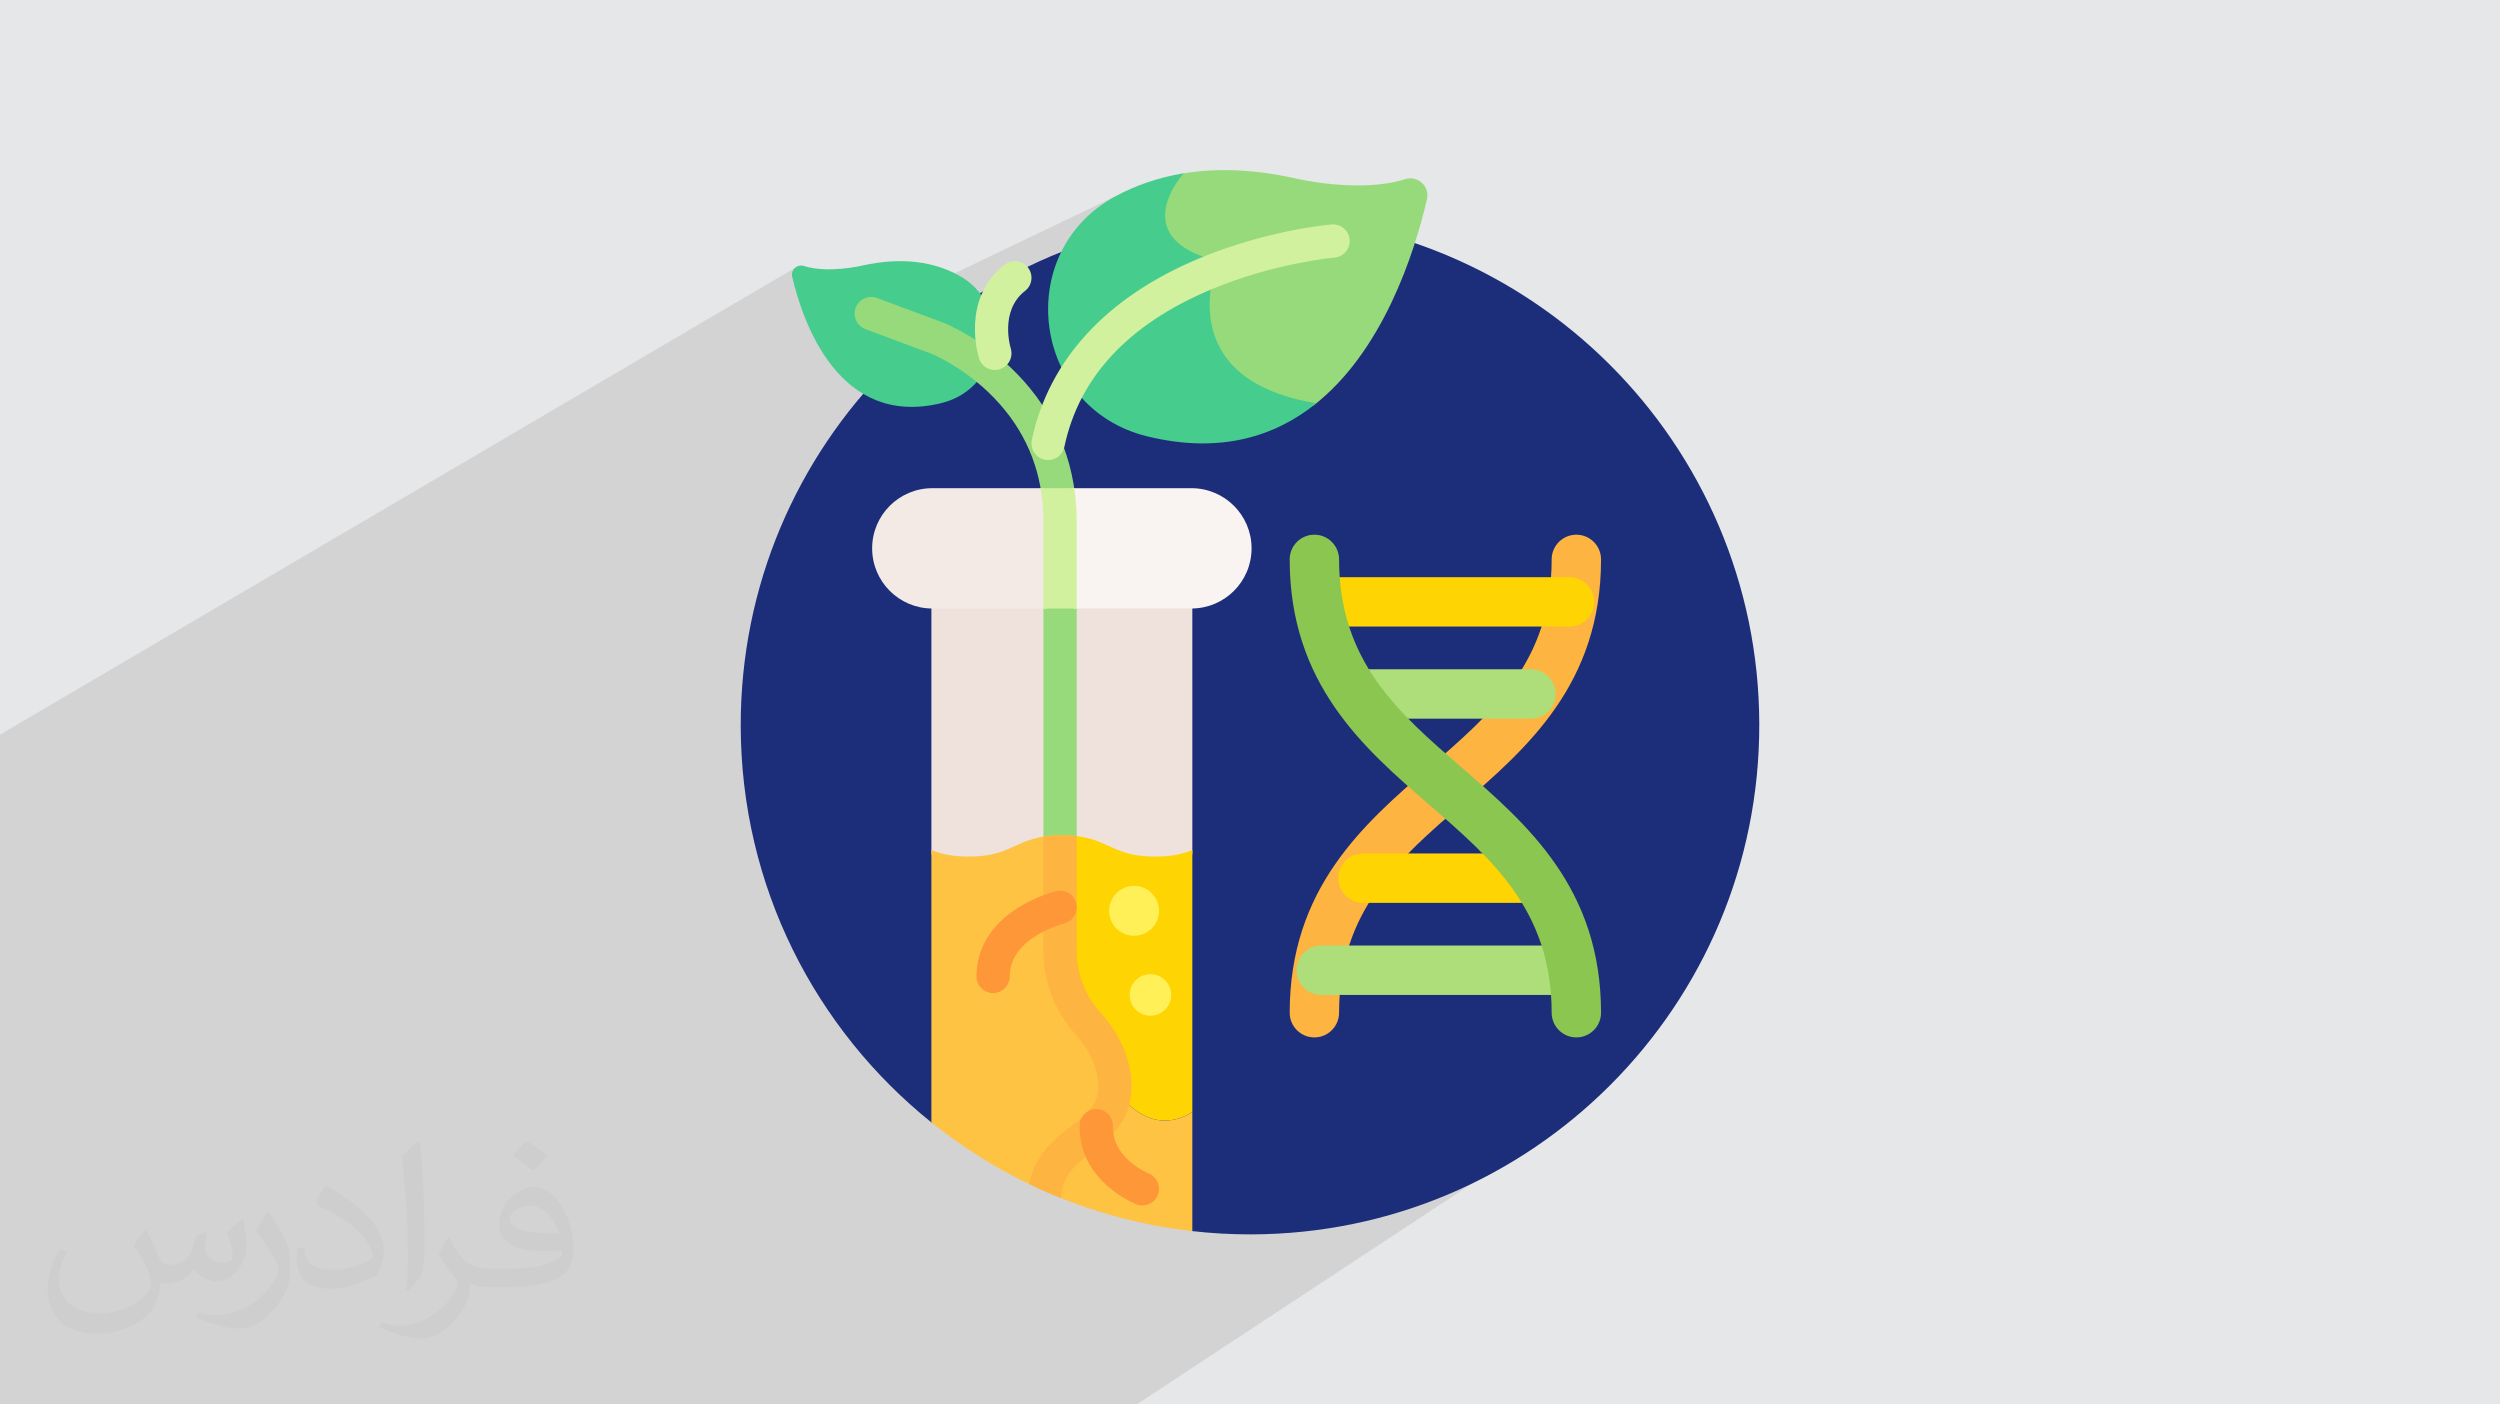 <?xml version="1.0" encoding="UTF-8"?>
<!DOCTYPE svg PUBLIC "-//W3C//DTD SVG 1.0//EN" "http://www.w3.org/TR/2001/REC-SVG-20010904/DTD/svg10.dtd">
<!-- Creator: CorelDRAW -->
<svg xmlns="http://www.w3.org/2000/svg" xml:space="preserve" width="94.192mm" height="52.917mm" version="1.0" style="shape-rendering:geometricPrecision; text-rendering:geometricPrecision; image-rendering:optimizeQuality; fill-rule:evenodd; clip-rule:evenodd"
viewBox="0 0 9404.92 5283.66"
 xmlns:xlink="http://www.w3.org/1999/xlink"
 xmlns:xodm="http://www.corel.com/coreldraw/odm/2003">
 <defs>
  <style type="text/css">
   <![CDATA[
    .fil3 {fill:#1C2E7A;fill-rule:nonzero}
    .fil10 {fill:#46CC8D;fill-rule:nonzero}
    .fil7 {fill:#8BC651;fill-rule:nonzero}
    .fil9 {fill:#97DA7B;fill-rule:nonzero}
    .fil6 {fill:#AEDE7A;fill-rule:nonzero}
    .fil11 {fill:#D1F19E;fill-rule:nonzero}
    .fil8 {fill:#EFE2DD;fill-rule:nonzero}
    .fil12 {fill:#F3EAE6;fill-rule:nonzero}
    .fil13 {fill:#F9F3F1;fill-rule:nonzero}
    .fil4 {fill:#FDB441;fill-rule:nonzero}
    .fil15 {fill:#FE9738;fill-rule:nonzero}
    .fil5 {fill:#FED402;fill-rule:nonzero}
    .fil16 {fill:#FEF056;fill-rule:nonzero}
    .fil14 {fill:#FFC344;fill-rule:nonzero}
    .fil2 {fill:#373435;fill-opacity:0.031}
    .fil1 {fill:#2B2A29;fill-opacity:0.102}
    .fil0 {fill:#E6E7E8}
   ]]>
  </style>
 </defs>
 <g id="Layer_x0020_1">
  <polygon class="fil0" points="-0,0 9404.92,0 9404.92,5283.66 -0,5283.66 "/>
  <polygon class="fil1" points="5939.2,4005.26 5953.25,4179.13 4275.83,5283.66 -0,5283.66 -0,2763.57 2990.34,1008.03 3220.79,1205.72 4197.99,737.47 4852.51,1409.9 "/>
  <path class="fil2" d="M548.54 4627.69c17.95,27.21 29.6,53.36 40.96,82.43 8.45,16.91 12.93,48.09 52.57,48.09 11.61,0 28.28,-3.42 43.06,-11.61 16.63,-8.73 29.32,-21.94 35.94,-42l15.85 -53.36 38.57 -19.02 2.64 2.64c-5.27,20.09 -6.59,39.36 -6.59,54.43 0,44.63 38.57,61.56 69.22,61.56 17.95,0 34.09,-8.73 34.09,-25.11 0,-21.13 -8.98,-57.06 -20.62,-89.29 17.95,-17.95 35.94,-35.94 56.53,-50.47l3.17 1.6c8.98,38.04 14,75.56 14,100.66 0,24.57 -10.83,51.79 -19.81,69.49 -18.49,34.87 -51.25,62.62 -90.87,62.62 -30.1,0 -63.65,-15.07 -86.66,-43.06l-1.32 0c-21.66,26.96 -55.22,51.25 -108.86,51.25l-16.63 0c-2.64,35.41 -10.29,60.49 -21.94,82.95 -31.95,62.34 -126.81,106.47 -216.1,106.47 -124.17,0 -186.51,-71.59 -186.51,-166.96 0,-58.91 19.27,-113.6 48.88,-152.42l24.29 10.04c-18.49,35.41 -30.91,68.68 -30.91,101.45 0,89.29 72.66,131.83 156.4,131.83 77.68,0 173.83,-49.41 191.28,-106.72 -6.59,-62.62 -30.1,-91.93 -66.04,-148.99 10.83,-19.02 24.83,-38.04 42.28,-58.38l3.17 0 0 0 0 0 -0.02 -0.09zm1432.13 -336.04c26.15,16.39 51.79,35.66 76.87,57.85 -14,19.81 -31.45,37.79 -53.11,53.64 -25.11,-20.34 -50.19,-37.79 -75.84,-56.27 17.42,-19.55 34.62,-38.29 52.04,-55.22l0 0 0 0 0 0 0 0 0 0 0.03 0zm13.47 244.11c-42.28,0 -76.87,27.75 -76.87,48.34 0,44.13 84.53,57.85 185.72,57.31 -12.68,-51.79 -57.06,-105.68 -108.86,-105.68l0.01 0.03zm-94.86 236.19c54.96,0 103.04,-1.6 139.74,-10.83 40.96,-10.29 75.56,-30.91 75.56,-45.17 0,-3.7 0,-8.19 -1.32,-11.89 -22.98,2.11 -49.41,2.11 -72.38,2.11 -74.49,0 -131.55,-16.91 -154.02,-58.66 -5.55,-11.61 -9.51,-24.57 -9.51,-39.36 0,-40.43 17.42,-79.79 48.09,-107 25.61,-22.45 53.89,-36.44 82.67,-36.44 52.04,0 93.51,41.75 122.57,107.54 15.85,35.94 26.68,77.4 26.68,129.72 0,34.87 -9.51,64.19 -31.17,85.85 -40.43,39.11 -114.92,53.89 -229.04,53.89l-51.79 0 0 0 -13.47 0c-28.28,0 -48.62,-5.02 -64.72,-17.42l-2.64 0c0.79,6.59 1.32,12.93 1.32,19.02 0,25.61 -8.45,58.38 -25.61,84.53 -50.72,75.3 -105.68,108.04 -153.24,108.04 -48.09,0 -107,-18.49 -160.11,-42.54l9.51 -18.49c17.17,7.13 40.96,11.89 73.7,11.89 85.85,0 198.66,-82.43 212.66,-163 -3.17,-6.59 -8.98,-15.32 -17.17,-24.57 -25.11,-29.85 -40.96,-54.68 -55.75,-80.83 12.68,-25.11 24.29,-45.17 35.13,-63.4l4.49 -0.53c36.72,74.77 69.99,117.55 144.23,117.55l11.61 0 0 0 53.89 0 0 0 0 0 0 0 0 0 0 0 0.09 0.01zm-371.98 79c6.34,-34.34 6.87,-72.91 6.87,-108.86l0 -53.36c0,-99.6 -12.68,-244.36 -22.98,-338.68 17.95,-19.27 43.06,-42 62.87,-57.31l5.81 1.6c13.47,118.62 16.63,256 16.63,383.06 0,33.3 -1.32,65.79 -4.49,89.55 -1.85,30.1 -19.27,52.83 -56.53,87.7l-8.19 -3.7zm-382.8 -157.19c1.85,46.77 24.83,83.49 105.15,83.49 49.93,0 92.19,-12.93 138.96,-35.13 8.45,-3.7 12.93,-8.73 12.93,-12.93 0,-29.32 -22.45,-68.15 -60.23,-103.55 -36.72,-33.3 -85.34,-62.62 -130.76,-82.18 -15.6,-6.59 -20.62,-13.47 -20.62,-20.09 0,-13.47 17.95,-41.75 32.77,-62.09l5.02 -0.53c52.04,27.21 110.17,67.64 153.24,112.53 39.11,41.47 63.4,83.49 63.4,129.19 0,33.81 -10.29,65.51 -26.96,95.11 -57.06,28.79 -117.83,50.72 -178.06,50.72 -73.17,0 -123.1,-34.34 -123.1,-114.92 0,-8.73 0,-22.19 3.17,-39.64l25.11 0 0 0 0 0 0 0 0 0 0 0 -0.02 0zm-132.37 -132.9l45.45 73.45c16.63,27.21 32.23,56.81 32.23,103.55l0 59.7c0,48.34 -30.91,100.13 -80.83,151.38 -39.11,34.62 -73.7,49.41 -105.68,49.41 -47.55,0 -101.98,-14.79 -164.85,-41.75l7.13 -18.49c19.81,5.27 42.79,9.77 71.06,9.77 90.36,-0.53 182.8,-66.57 225.08,-147.15 5.02,-9.26 6.87,-17.95 6.87,-24.04 0,-9.26 -5.02,-19.55 -8.98,-28.79 -22.98,-43.31 -48.62,-82.95 -76.87,-119.68 14.79,-23.25 29.6,-45.7 45.7,-67.9l3.7 0.53 0 0 0 0 0 0 0 0 0 0 -0.02 0.01z"/>
  <path class="fil3" d="M4698.67 811.95c-1058.12,2.09 -1914.19,861.56 -1912.1,1919.67 1.19,603.1 281,1140.44 717.28,1490.77l981.64 409.02c72.45,8.17 146.08,12.44 220.76,12.29 1058.11,-2.09 1914.18,-861.56 1912.1,-1919.68 -2.11,-1058.11 -861.58,-1914.17 -1919.68,-1912.08l0 0z"/>
  <path class="fil4" d="M4944.66 3902.69c-51.28,0 -92.88,-41.59 -92.88,-92.88 0,-468.82 278.85,-710.08 524.88,-922.95 236.89,-204.98 460.65,-398.59 460.65,-782.49 0,-51.29 41.58,-92.88 92.87,-92.88 51.29,0 92.88,41.59 92.88,92.88 0,468.82 -278.84,710.07 -524.87,922.96 -236.9,204.96 -460.66,398.58 -460.66,782.49 0,51.28 -41.58,92.87 -92.87,92.87z"/>
  <path class="fil5" d="M5904.45 2357.05l-934.07 0c-51.29,0 -92.87,-41.58 -92.87,-92.87 0,-51.3 41.58,-92.88 92.87,-92.88l934.07 0c51.28,0 92.87,41.58 92.87,92.87 0,51.3 -41.59,92.88 -92.87,92.88l0 0z"/>
  <path class="fil6" d="M5904.45 3742.87l-934.07 0c-51.29,0 -92.87,-41.58 -92.87,-92.87 0,-51.3 41.58,-92.88 92.87,-92.88l934.07 0c51.28,0 92.87,41.58 92.87,92.88 0,51.29 -41.59,92.87 -92.87,92.87z"/>
  <path class="fil5" d="M5759.39 3396.43l-631.55 0c-51.29,0 -92.88,-41.59 -92.88,-92.88 0,-51.29 41.59,-92.87 92.88,-92.87l631.55 -0.01c51.28,0 92.87,41.58 92.87,92.88 0,51.29 -41.59,92.87 -92.87,92.87l0 0.01z"/>
  <path class="fil6" d="M5759.39 2703.51l-631.55 0c-51.29,0 -92.88,-41.58 -92.88,-92.88 0,-51.29 41.59,-92.87 92.88,-92.87l631.55 0c51.28,0 92.87,41.58 92.87,92.87 0,51.3 -41.59,92.88 -92.87,92.88z"/>
  <path class="fil7" d="M5930.17 3902.69c-51.29,0 -92.87,-41.59 -92.87,-92.88 0,-383.9 -223.75,-577.52 -460.65,-782.49 -246.02,-212.88 -524.88,-454.14 -524.88,-922.96 0,-51.29 41.6,-92.87 92.88,-92.87 51.29,0 92.87,41.58 92.87,92.87 0,383.91 223.76,577.52 460.66,782.49 246.02,212.88 524.87,454.14 524.87,922.95 0,51.31 -41.58,92.89 -92.88,92.89l0 0z"/>
  <path class="fil8" d="M4485.49 2551.38l0 -313.89 -981.62 0 0 976.06c34.47,13.66 75.21,24.44 139.54,24.44 171.45,0 175.61,-76.46 339.09,-80.1l0.01 0c3.98,-0.09 7.96,-0.17 12.12,-0.17 175.62,0 175.62,80.28 351.26,80.28 64.37,0 105.13,-10.8 139.62,-24.46l0 -662.16 -0.01 0z"/>
  <path class="fil9" d="M5285.74 673.98c-171.67,54.79 -411.33,-2.67 -411.33,-2.67 -169.21,-37.78 -314.55,-39.17 -439.21,-16.24 -23.84,29.76 -82.78,114.45 -57.79,197.31 19.08,63.26 82.43,109.69 188.34,138.12 -16.34,45.43 -62.3,202.29 22.54,339.66 62.31,100.9 180.28,166.75 351.46,196.62 262.64,-203.07 381.32,-575.12 428.44,-776.85 11.39,-48.81 -34.73,-91.19 -82.46,-75.96z"/>
  <path class="fil10" d="M4581.44 982.42c-351.89,-86.88 -128.27,-330.48 -128.27,-330.48 -96.8,15.73 -181.44,45.99 -255.18,85.52 -392.65,210.43 -315.18,798.32 117.57,904 274.44,67.02 481.35,0.84 636.61,-124.5 -559.91,-91.87 -370.73,-534.54 -370.73,-534.54z"/>
  <path class="fil10" d="M3541.44 1516.46c230.75,-56.35 272.05,-369.81 62.7,-482.02 -88.32,-47.32 -205.78,-69.85 -360.66,-35.27 0,0 -127.8,30.63 -219.33,1.42 -25.44,-8.12 -50.03,14.49 -43.96,40.5 39.84,170.55 175.54,569.55 561.26,475.37z"/>
  <path class="fil9" d="M3255.85 1238.34l247.46 92.2c6.81,2.79 111.52,46.54 213.99,144.18 120.82,115.11 189.5,254.9 204.78,416.35l125.46 0c-16.25,-197.05 -101.04,-372.44 -247.76,-510.57 -122.92,-115.7 -245.96,-164.57 -251.13,-166.59 -0.3,-0.12 -0.61,-0.24 -0.92,-0.35l-248.19 -92.47c-32.39,-12.06 -68.4,4.4 -80.46,36.78 -12.06,32.37 4.4,68.4 36.78,80.46l0 0z"/>
  <path class="fil9" d="M3994.63 3157.72c20.93,0 39.29,1.16 55.84,3.18l0 -923.41 -125.12 0 0 925.28c19.86,-3.17 42.51,-5.04 69.29,-5.04z"/>
  <path class="fil11" d="M3943.02 1730.66c-4.27,0 -8.61,-0.43 -12.95,-1.35 -33.81,-7.12 -55.45,-40.3 -48.33,-74.11 63.33,-300.81 280.17,-536.68 627.07,-682.11 256.18,-107.41 491.12,-127.92 500.99,-128.74 34.33,-2.84 64.65,22.74 67.52,57.16 2.86,34.43 -22.73,64.66 -57.16,67.53 -3.97,0.34 -228.61,20.57 -465.9,120.66 -309.94,130.72 -495.01,329.66 -550.1,591.27 -6.18,29.46 -32.17,49.67 -61.14,49.67l0 0z"/>
  <path class="fil11" d="M3781.04 1378.73c-5.72,4.44 -12.32,7.97 -19.64,10.24 -32.86,10.28 -67.8,-7.77 -78.23,-40.57 -2.9,-9.11 -69.02,-224.32 96.27,-352.82 27.27,-21.2 66.58,-16.29 87.78,11 21.22,27.28 16.29,66.58 -10.99,87.79 -95.9,74.56 -55.51,210.62 -53.74,216.37 7.86,25.58 -1.48,52.45 -21.45,67.98l0 0z"/>
  <path class="fil12" d="M3937.08 1961.5c0,-43.08 -3.69,-84.69 -10.64,-124.96l-419.14 0c-124.98,0 -226.31,101.32 -226.31,226.31 0,124.98 101.33,226.31 226.31,226.31l429.77 0 0 -327.65 0.01 0z"/>
  <path class="fil13" d="M4482.04 1836.54l-452.68 0c6.2,40.66 9.37,82.35 9.37,124.96l0 327.65 443.32 0c124.98,0 226.31,-101.33 226.31,-226.31 0.01,-124.98 -101.32,-226.31 -226.31,-226.31l0 0z"/>
  <path class="fil11" d="M3925.35 1961.5l0 327.65 125.12 0 0 -327.65c0,-42.59 -3.11,-84.28 -9.21,-124.96l-126.73 0c7.07,40.25 10.81,81.86 10.81,124.96l0 0z"/>
  <path class="fil5" d="M3955.85 3687.47l254.96 427.49c0,0 112.05,169.56 274.68,68.51l0 -985.58c-34.49,13.66 -75.24,24.47 -139.63,24.47 -175.62,0 -175.62,-80.29 -351.25,-80.29 -14.02,0 -26.81,0.56 -38.78,1.5l0 543.9 0.01 0z"/>
  <path class="fil14" d="M4485.49 4183.47c-162.62,101.05 -274.68,-68.51 -274.68,-68.51l-254.95 -427.49 0 -543.89c-137.85,10.85 -150.86,78.78 -312.46,78.78 -64.34,0 -105.07,-10.79 -139.55,-24.45l0 1024.49c275.15,220.95 612.53,367.41 981.64,409.03l0 -447.96z"/>
  <path class="fil4" d="M4030.01 4236.26c-62.35,48.76 -137.66,107.76 -158.48,218.33 39.22,18.91 79.2,36.45 119.85,52.71 3.43,-84.4 53.16,-123.56 115.71,-172.5 66.76,-52.21 149.82,-117.19 149.82,-245.71 0,-98.88 -41.27,-196.81 -119.38,-283.21 -56.15,-62.13 -87.08,-144.07 -87.08,-230.76l0 -429.87c-16.52,-2.02 -34.91,-3.18 -55.84,-3.18 -26.77,0 -49.43,1.88 -69.29,5.04l0 428c0,117.75 42.41,229.5 119.39,314.66 57.78,63.92 87.08,130.98 87.08,199.31 0,64.39 -36.78,96.31 -101.8,147.17l0 0z"/>
  <path class="fil15" d="M3736.02 3735.89c-34.55,0 -62.56,-28.01 -62.56,-62.56 0,-103.99 53.56,-193.07 154.9,-257.6 70.95,-45.18 141.9,-62.61 144.89,-63.32 33.54,-8.09 67.38,12.57 75.47,46.16 8.08,33.53 -12.51,67.27 -46,75.44 -2.77,0.69 -204.13,52.45 -204.13,199.32 0,34.56 -28.02,62.57 -62.57,62.57z"/>
  <path class="fil15" d="M4360.19 4473.48c-0.15,7.26 -1.57,14.59 -4.39,21.72 -12.7,31.99 -48.73,47.78 -80.78,35.25 -8.9,-3.48 -217.76,-87.59 -213.54,-296.9 0.7,-34.55 29.27,-61.99 63.81,-61.29 34.55,0.7 61.99,29.28 61.29,63.81 -2.45,121.46 128.72,175.71 134.3,177.96 24.81,9.99 39.82,34.16 39.31,59.45l0 0z"/>
  <circle class="fil16" cx="4327.84" cy="3742.97" r="78.2"/>
  <circle class="fil16" cx="4266.36" cy="3426.5" r="93.84"/>
 </g>
</svg>
